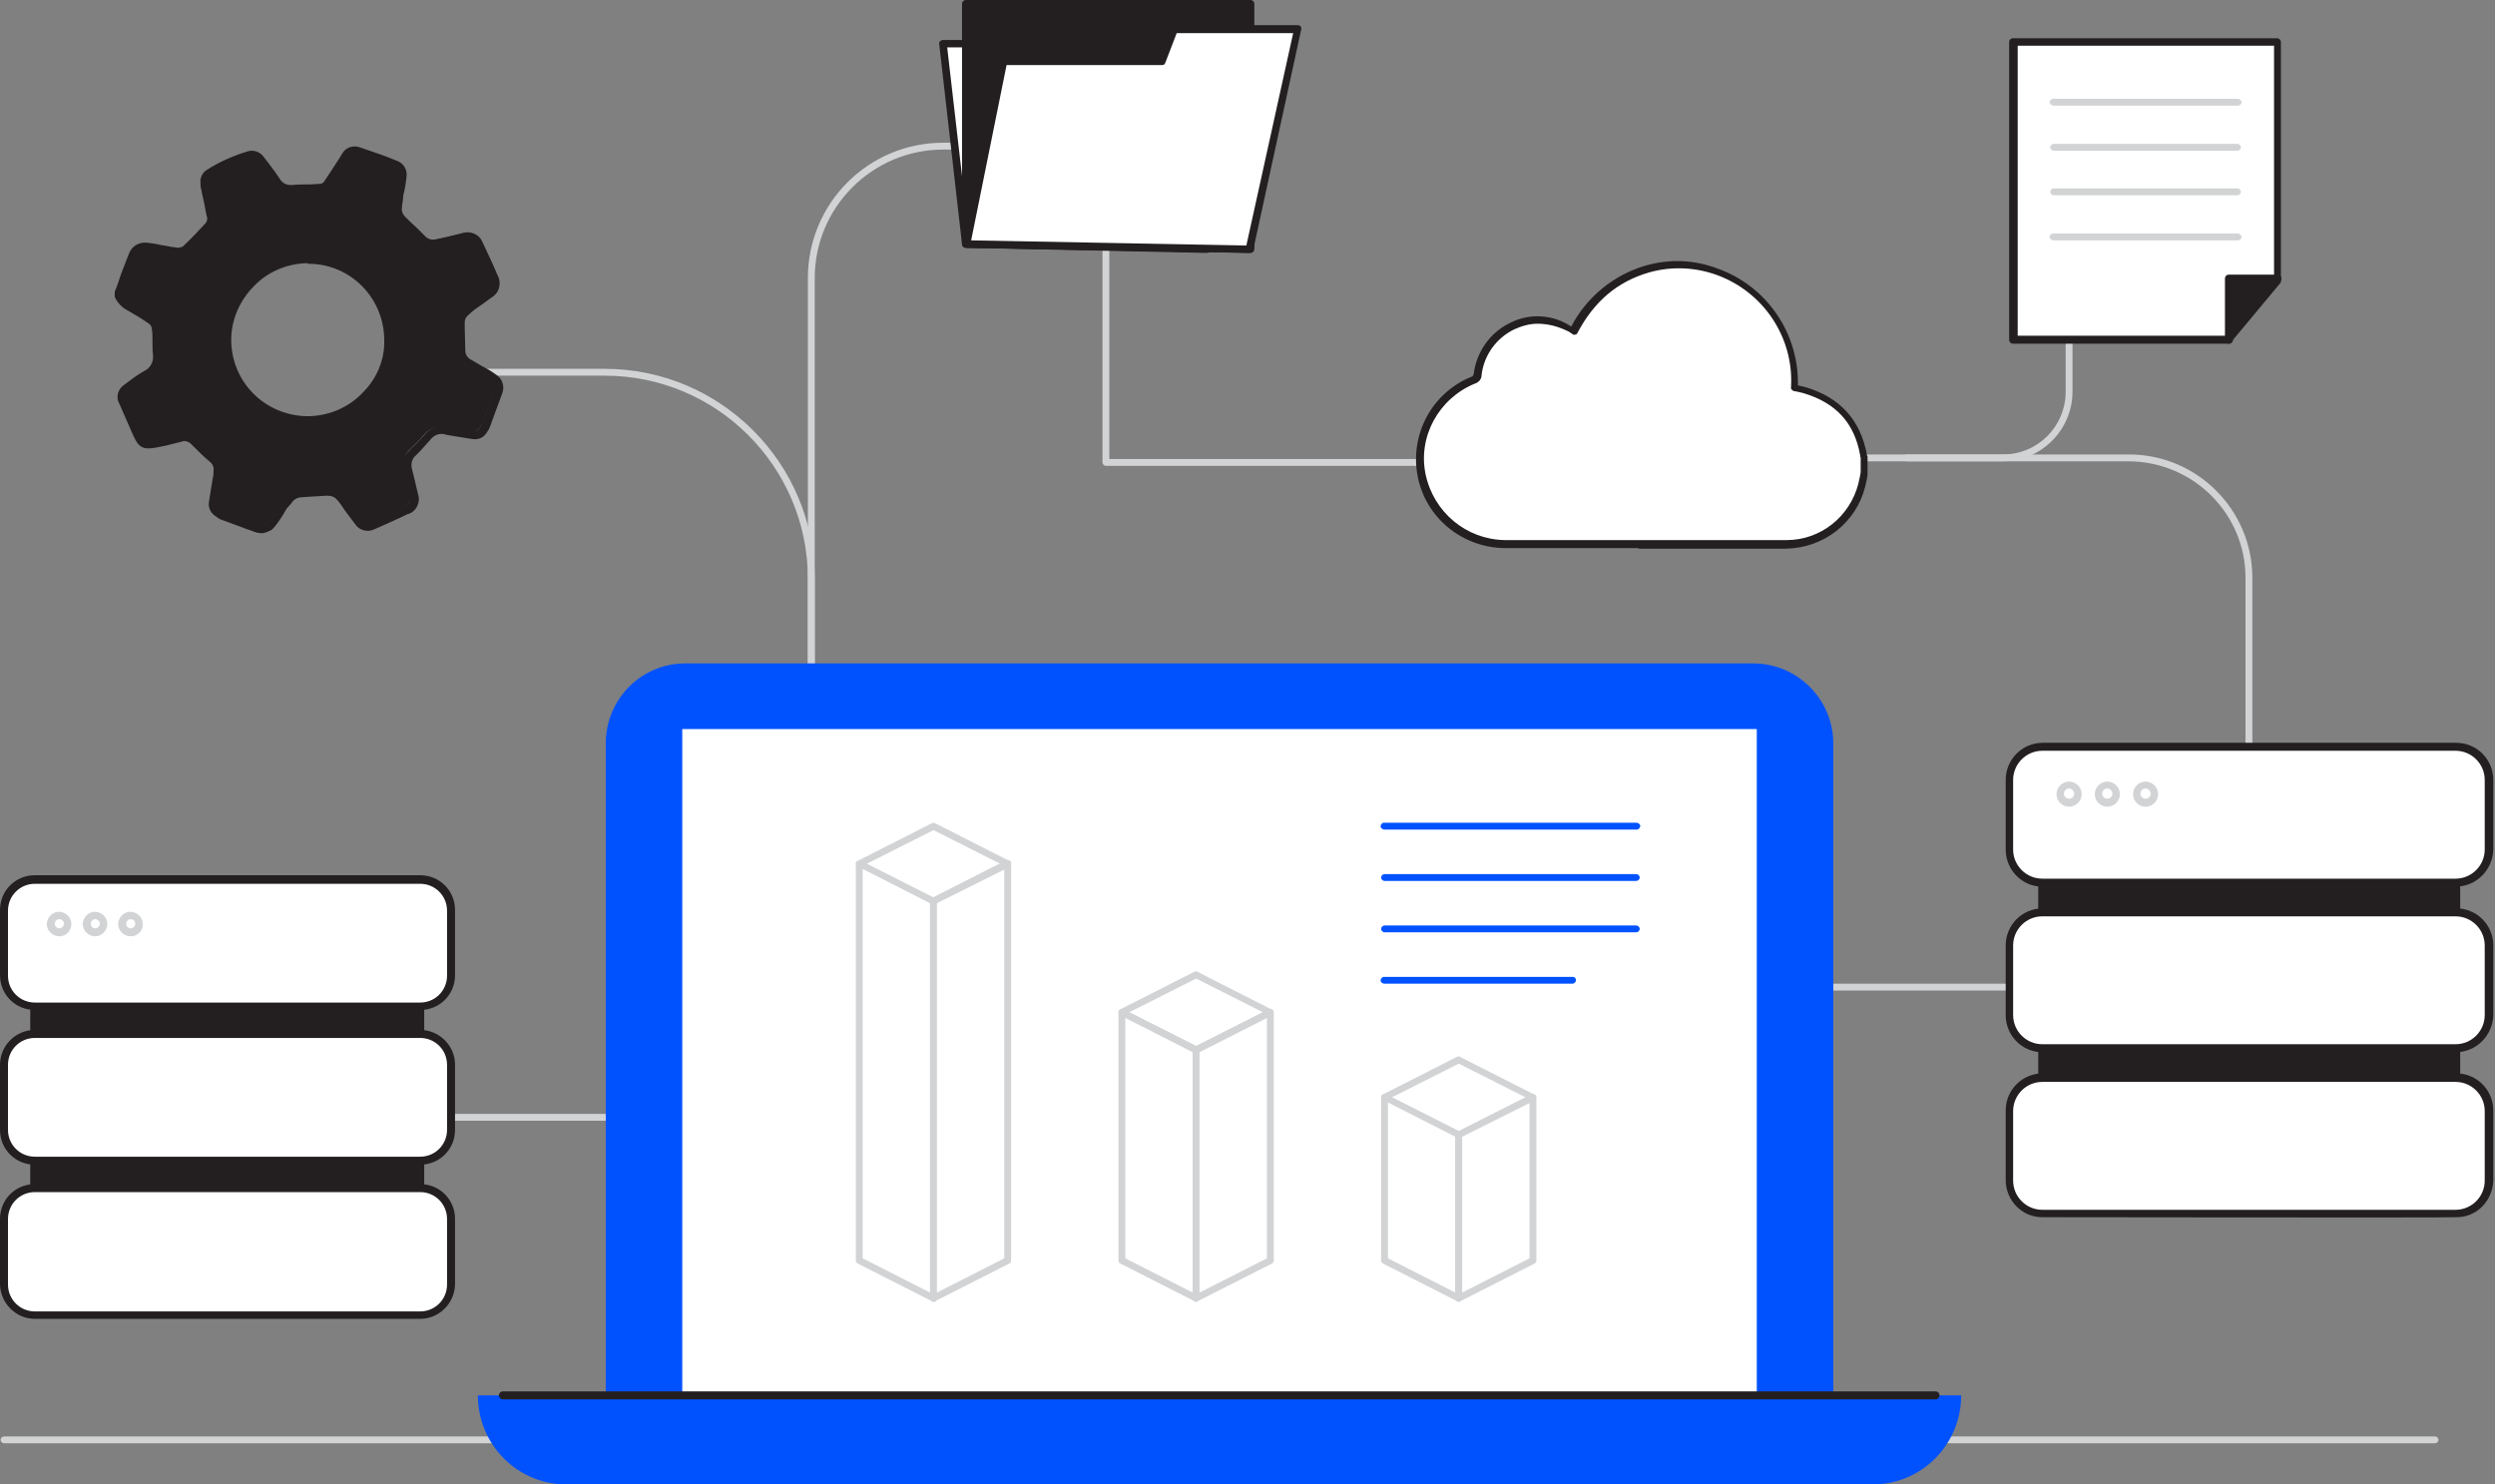 <svg width="100%" height="100%" viewBox="0 0 437 260" version="1.1" xmlns="http://www.w3.org/2000/svg" xmlns:xlink="http://www.w3.org/1999/xlink" xml:space="preserve" style="fill-rule:evenodd;clip-rule:evenodd;stroke-linejoin:round;stroke-miterlimit:2;">
    <rect x="0" y="0" width="437" height="260" fill="#808080" stroke="none"/>
    <g id="connecting_line_data-processing-93">
        <path d="M142.1,120.8c-0.3,0 -0.6,-0.3 -0.6,-0.6l0,-71.5c0,-13.1 10.6,-23.7 23.7,-23.7l17.6,0c0.3,0 0.6,0.3 0.6,0.6c0,0.3 -0.3,0.6 -0.6,0.6l-17.6,0c-12.4,0 -22.5,10.1 -22.5,22.5l0,71.5c0,0.3 -0.2,0.6 -0.6,0.6Z" style="fill:#d1d3d4;fill-rule:nonzero;"/>
        <path d="M142.1,120.9c-0.3,0 -0.6,-0.3 -0.6,-0.6l0,-18.9c0,-19.6 -15.9,-35.6 -35.6,-35.6l-23.1,0c-0.3,0 -0.6,-0.3 -0.6,-0.6c0,-0.3 0.3,-0.6 0.6,-0.6l23.1,0c20.3,0 36.8,16.5 36.8,36.8l0,18.9c-0,0.3 -0.2,0.6 -0.6,0.6Z" style="fill:#d1d3d4;fill-rule:nonzero;"/>
        <path d="M367.5,173.5l-66.8,0c-0.3,0 -0.6,-0.3 -0.6,-0.6c0,-0.3 0.3,-0.6 0.6,-0.6l66.8,0c0.3,0 0.6,0.3 0.6,0.6c0,0.3 -0.3,0.6 -0.6,0.6Z" style="fill:#d1d3d4;fill-rule:nonzero;"/>
        <path d="M310.4,81.6l-116.7,0c-0.3,0 -0.6,-0.3 -0.6,-0.6l0,-46.8c0,-0.3 0.3,-0.6 0.6,-0.6c0.3,0 0.6,0.3 0.6,0.6l0,46.2l116,0c0.3,0 0.6,0.3 0.6,0.6c0,0.3 -0.2,0.5 -0.5,0.6Z" style="fill:#d1d3d4;fill-rule:nonzero;"/>
        <path d="M127.7,196.3l-107,0c-0.3,0 -0.6,-0.3 -0.6,-0.6c0,-0.3 0.3,-0.6 0.6,-0.6l107.1,0c0.3,0 0.6,0.3 0.6,0.6c-0.1,0.4 -0.3,0.6 -0.7,0.6Z" style="fill:#d1d3d4;fill-rule:nonzero;"/>
        <path d="M350.8,80.8l-24.3,0c-0.3,0 -0.6,-0.3 -0.6,-0.6c0,-0.3 0.3,-0.6 0.6,-0.6l24.3,0c6.1,0 11,-4.9 11,-11l0,-13.4c0,-0.3 0.3,-0.6 0.6,-0.6c0.3,0 0.6,0.3 0.6,0.6l0,13.4c-0,6.7 -5.5,12.2 -12.2,12.2Z" style="fill:#d1d3d4;fill-rule:nonzero;"/>
        <path d="M393.9,140.9c-0.3,0 -0.6,-0.3 -0.6,-0.6l0,-39.1c0,-11.2 -9.1,-20.3 -20.4,-20.4l-39,0c-0.3,0 -0.6,-0.3 -0.6,-0.6c0,-0.3 0.3,-0.6 0.6,-0.6l39,0c11.9,0 21.6,9.7 21.6,21.6l0,39.1c-0,0.3 -0.2,0.6 -0.6,0.6Z" style="fill:#d1d3d4;fill-rule:nonzero;"/>
    </g>
    <path id="Floor_data-processing-93" d="M426.5,252.8l-425.8,0c-0.3,0 -0.6,-0.3 -0.6,-0.6c0,-0.3 0.3,-0.6 0.6,-0.6l425.8,0c0.3,0 0.6,0.3 0.6,0.6c0,0.3 -0.3,0.6 -0.6,0.6Z" style="fill:#d1d3d4;fill-rule:nonzero;"/>
    <g id="Server_1_data-processing-93">
        <rect x="6" y="157.3" width="67.6" height="63.2" style="fill:#231f20;"/>
        <path d="M73.6,221.2l-67.6,0c-0.4,0 -0.7,-0.3 -0.7,-0.7l0,-63.2c0,-0.4 0.3,-0.7 0.7,-0.7l67.6,0c0.4,0 0.7,0.3 0.7,0.7l0,63.2c0,0.4 -0.3,0.7 -0.7,0.7Zm-66.9,-1.4l66.2,0l0,-61.8l-66.2,0l0,61.8Z" style="fill:#231f20;fill-rule:nonzero;"/>
        <path d="M6.1,208.1l67.5,0c3,0 5.4,2.4 5.4,5.4l0,11.4c0,3 -2.4,5.4 -5.4,5.4l-67.5,0c-3,0 -5.4,-2.4 -5.4,-5.4l0,-11.4c0,-2.9 2.4,-5.4 5.4,-5.4Z" style="fill:#fff;fill-rule:nonzero;"/>
        <path d="M73.6,231l-67.5,0c-3.3,0 -6,-2.7 -6.1,-6l0,-11.5c0,-3.4 2.7,-6.1 6.1,-6.1l67.5,0c3.4,0 6.1,2.7 6.1,6.1l0,11.5c-0.1,3.3 -2.8,6 -6.1,6Zm-67.5,-22.2c-2.6,0 -4.7,2.1 -4.7,4.7l0,11.5c0,2.6 2.1,4.7 4.7,4.7l67.5,0c2.6,0 4.7,-2.1 4.7,-4.7l0,-11.5c0,-2.6 -2.1,-4.7 -4.7,-4.7l-67.5,0Z" style="fill:#231f20;fill-rule:nonzero;"/>
        <path d="M6.1,181.1l67.5,0c3,0 5.4,2.4 5.4,5.4l0,11.4c0,3 -2.4,5.4 -5.4,5.4l-67.5,0c-3,0 -5.4,-2.4 -5.4,-5.4l0,-11.4c0,-3 2.4,-5.4 5.4,-5.4Z" style="fill:#fff;fill-rule:nonzero;"/>
        <path d="M73.6,204l-67.5,0c-3.4,0 -6.1,-2.7 -6.1,-6.1l0,-11.4c0,-3.3 2.7,-6.1 6.1,-6.1l67.5,0c3.3,0 6.1,2.7 6.1,6.1l0,11.4c0,3.4 -2.7,6.1 -6.1,6.1Zm-67.5,-22.2c-2.6,0 -4.7,2.1 -4.7,4.7l0,11.4c0,2.6 2.1,4.7 4.7,4.7l67.5,0c2.6,0 4.7,-2.1 4.7,-4.7l0,-11.4c0,-2.6 -2.1,-4.7 -4.7,-4.7l-67.5,0Z" style="fill:#231f20;fill-rule:nonzero;"/>
        <path d="M6.1,154.1l67.5,0c3,0 5.4,2.4 5.4,5.4l0,11.4c0,3 -2.4,5.4 -5.4,5.4l-67.5,0c-3,0 -5.4,-2.4 -5.4,-5.4l0,-11.4c0,-3 2.4,-5.4 5.4,-5.4Z" style="fill:#fff;fill-rule:nonzero;"/>
        <path d="M73.6,176.9l-67.5,0c-3.4,0 -6.1,-2.7 -6.1,-6.1l0,-11.4c0,-3.4 2.7,-6.1 6.1,-6.1l67.5,0c3.4,0 6.1,2.7 6.1,6.1l0,11.4c0,3.4 -2.7,6.1 -6.1,6.1Zm-67.5,-22.1c-2.6,0 -4.7,2.1 -4.7,4.7l0,11.4c0,2.6 2.1,4.7 4.7,4.7l67.5,0c2.6,0 4.7,-2.1 4.7,-4.7l0,-11.4c0,-2.6 -2.1,-4.7 -4.7,-4.7l-67.5,0Z" style="fill:#231f20;fill-rule:nonzero;"/>
        <circle cx="10.4" cy="161.8" r="1.5" style="fill:#fff;"/>
        <path d="M10.4,164c-1.2,0 -2.2,-1 -2.2,-2.1c0,-1.2 1,-2.2 2.1,-2.2c1.2,0 2.2,1 2.2,2.1c0,1.2 -0.9,2.2 -2.1,2.2Zm0,-3c-0.5,0 -0.8,0.4 -0.8,0.8c0,0.5 0.4,0.8 0.8,0.8c0.4,0 0.8,-0.4 0.8,-0.8c0,-0.4 -0.3,-0.8 -0.8,-0.8Z" style="fill:#d1d3d4;fill-rule:nonzero;"/>
        <circle cx="16.7" cy="161.8" r="1.5" style="fill:#fff;"/>
        <path d="M16.7,164c-1.2,0 -2.2,-1 -2.2,-2.1c0,-1.2 1,-2.2 2.1,-2.2c1.2,0 2.2,1 2.2,2.1c0,1.2 -1,2.2 -2.1,2.2Zm0,-3c-0.5,0 -0.8,0.4 -0.8,0.8c0,0.5 0.4,0.8 0.8,0.8c0.4,0 0.8,-0.4 0.8,-0.8c0,-0.4 -0.4,-0.8 -0.8,-0.8Z" style="fill:#d1d3d4;fill-rule:nonzero;"/>
        <circle cx="22.9" cy="161.8" r="1.5" style="fill:#fff;"/>
        <path d="M22.9,164c-1.2,0 -2.2,-1 -2.2,-2.1c0,-1.2 1,-2.2 2.1,-2.2c1.2,0 2.2,1 2.2,2.1c0.1,1.2 -0.9,2.2 -2.1,2.2Zm0,-3c-0.5,0 -0.8,0.4 -0.8,0.8c0,0.5 0.4,0.8 0.8,0.8c0.4,0 0.8,-0.4 0.8,-0.8c0,-0.4 -0.3,-0.8 -0.8,-0.8Z" style="fill:#d1d3d4;fill-rule:nonzero;"/>
    </g>
    <g id="Folder_data-processing-93">
        <path d="M169.2,42.7l-4,-35.1l53.3,0l-7.1,36l-42.2,-0.9" style="fill:#fff;fill-rule:nonzero;"/>
        <path d="M211.4,44.3l-42.2,-0.9c-0.3,0 -0.6,-0.3 -0.7,-0.6l-4,-35.1c0,-0.2 0,-0.4 0.2,-0.5c0.1,-0.1 0.3,-0.2 0.5,-0.2l53.3,0c0.2,0 0.4,0.1 0.5,0.2c0.1,0.2 0.2,0.4 0.1,0.6l-7.1,36c0,0.3 -0.3,0.5 -0.6,0.5Zm-41.6,-2.2l41,0.8l6.8,-34.6l-51.7,0l3.9,33.8Z" style="fill:#231f20;fill-rule:nonzero;"/>
        <path d="M169.2,42.7l0,-42l49.8,0l0,42.9l-49.8,-0.9Z" style="fill:#231f20;fill-rule:nonzero;"/>
        <path d="M219,44.3l-49.8,-0.9c-0.4,0 -0.7,-0.3 -0.7,-0.7l0,-42c0,-0.4 0.3,-0.7 0.7,-0.7l49.8,0c0.4,0 0.7,0.3 0.7,0.7l0,42.9c0,0.4 -0.3,0.7 -0.7,0.7Zm-49.1,-2.2l48.5,0.8l0,-41.5l-48.5,0l0,40.7Z" style="fill:#231f20;fill-rule:nonzero;"/>
        <path d="M169.2,42.7l6.5,-32l27.7,0l2.2,-5.7l21.7,0l-8.5,38.6l-49.6,-0.9Z" style="fill:#fff;fill-rule:nonzero;"/>
        <path d="M218.8,44.3l-49.6,-0.9c-0.4,0 -0.7,-0.3 -0.7,-0.7l0,-0.1l6.5,-32.1c0.1,-0.3 0.3,-0.5 0.7,-0.5l27.3,0l2,-5.2c0.1,-0.3 0.4,-0.4 0.6,-0.4l21.7,0c0.2,0 0.4,0.1 0.5,0.2c0.1,0.2 0.2,0.4 0.1,0.6l-8.4,38.6c-0,0.3 -0.3,0.5 -0.7,0.5Zm-48.7,-2.2l48.2,0.9l8.2,-37.2l-20.4,0l-2,5.2c-0.1,0.3 -0.3,0.4 -0.6,0.4l-27.2,0l-6.2,30.7Z" style="fill:#231f20;fill-rule:nonzero;"/>
    </g>
    <g id="Laptop_data-processing-93">
        <path d="M120,116.2l187.1,0c7.7,0 14,6.3 14,14l0,114.2l-215,0l0,-114.2c0,-7.7 6.2,-14 13.9,-14Z" style="fill:#0052ff;fill-rule:nonzero;"/>
        <rect x="119.5" y="127.7" width="188.2" height="116.8" style="fill:#fff;"/>
        <path d="M83.7,244.4l259.8,0c-0,8.6 -6.9,15.6 -15.5,15.6l-228.8,0c-8.6,0 -15.5,-7 -15.5,-15.6Z" style="fill:#0052ff;fill-rule:nonzero;"/>
        <path d="M339,245.1l-250.9,0c-0.4,0 -0.7,-0.3 -0.7,-0.7c0,-0.4 0.3,-0.7 0.7,-0.7l250.9,0c0.4,0 0.7,0.3 0.7,0.7c0,0.4 -0.3,0.7 -0.7,0.7Z" style="fill:#231f20;fill-rule:nonzero;"/>
    </g>
    <g id="Note_data-processing-93">
        <path d="M390.4,59.5l-37.7,0l0,-52.1l46.2,0l0,41.9l-8.5,10.2Z" style="fill:#fff;fill-rule:nonzero;"/>
        <path d="M390.4,60.2l-37.8,0c-0.4,0 -0.7,-0.3 -0.7,-0.7l0,-52.1c0,-0.4 0.3,-0.7 0.7,-0.7l46.2,0c0.4,0 0.7,0.3 0.7,0.7l0,41.9c0,0.2 -0.1,0.3 -0.2,0.4l-8.5,10.2c0,0.2 -0.2,0.3 -0.4,0.3Zm-37,-1.4l36.8,0l8.1,-9.8l0,-41l-44.9,0l0,50.8Z" style="fill:#231f20;fill-rule:nonzero;"/>
        <path d="M390.4,59.5l0,-10.7l8.5,0" style="fill:#231f20;fill-rule:nonzero;"/>
        <path d="M390.4,60.2c-0.4,0 -0.7,-0.3 -0.7,-0.7l0,-10.7c0,-0.4 0.3,-0.7 0.7,-0.7l8.5,0c0.4,0 0.7,0.3 0.7,0.7c0,0.4 -0.3,0.7 -0.7,0.7l-7.8,0l0,10.1c0,0.3 -0.3,0.6 -0.7,0.6Z" style="fill:#231f20;fill-rule:nonzero;"/>
        <path d="M392.1,18.5l-32.4,0c-0.3,0 -0.6,-0.2 -0.7,-0.5c-0.1,-0.3 0.2,-0.6 0.5,-0.7l32.4,0c0.3,0 0.6,0.2 0.7,0.5c0.1,0.3 -0.2,0.6 -0.5,0.7Z" style="fill:#d1d3d4;fill-rule:nonzero;"/>
        <path d="M391.9,26.4l-32.2,0c-0.3,0 -0.6,-0.3 -0.6,-0.6c0,-0.3 0.3,-0.6 0.6,-0.6l32.2,0c0.3,0 0.6,0.3 0.6,0.6c0,0.3 -0.3,0.6 -0.6,0.6Z" style="fill:#d1d3d4;fill-rule:nonzero;"/>
        <path d="M391.9,34.2l-32.2,0c-0.3,0 -0.6,-0.3 -0.6,-0.6c0,-0.3 0.3,-0.6 0.6,-0.6l32.2,0c0.3,0 0.6,0.3 0.6,0.6c0,0.3 -0.3,0.6 -0.6,0.6Z" style="fill:#d1d3d4;fill-rule:nonzero;"/>
        <path d="M392.1,42.1l-32.4,0c-0.3,0 -0.6,-0.2 -0.7,-0.5c-0.1,-0.3 0.2,-0.6 0.5,-0.7l32.4,0c0.3,0 0.6,0.2 0.7,0.5c0.1,0.3 -0.2,0.6 -0.5,0.7Z" style="fill:#d1d3d4;fill-rule:nonzero;"/>
    </g>
    <g id="Cloud_data-processing-93">
        <path d="M326.5,82.9c-0.1,0.7 -0.3,1.4 -0.5,2c-1.5,6.1 -7,10.3 -13.2,10.4l-49.3,0c-7.1,-0.1 -13.2,-5.1 -14.6,-12c-1.4,-7 2.4,-14 9,-16.7c0.5,-0.1 0.8,-0.5 0.8,-1c0.8,-7.5 9.2,-12.4 16.1,-7.9l0.6,0.4c2.6,-5.4 7.3,-9.4 13.1,-11c4.1,-1.2 8.4,-1 12.3,0.5c8.4,3.1 13.9,11.3 13.4,20.3c0.6,0.1 1.2,0.2 1.9,0.4c5.7,1.7 9.3,5.4 10.3,11.3c0,0.1 0.1,0.3 0.1,0.4l-0,2.9Z" style="fill:#fff;fill-rule:nonzero;"/>
        <path d="M287,96l-23.5,0c-7.4,-0.1 -13.8,-5.3 -15.2,-12.6c-1.4,-7.3 2.5,-14.6 9.4,-17.4c0.3,-0.1 0.3,-0.2 0.4,-0.4c0.5,-4 2.9,-7.4 6.5,-9.1c3.4,-1.7 7.5,-1.4 10.6,0.7c2.7,-5.2 7.5,-9.1 13.1,-10.7c4.2,-1.2 8.6,-1 12.7,0.6c8.5,3.1 14.1,11.3 13.9,20.4c0.5,0.1 0.9,0.2 1.3,0.3c6.1,1.8 9.7,5.8 10.8,11.9c0,0.1 0,0.1 0.1,0.2l0,3.3l-0.1,0.6c-0.1,0.5 -0.2,1 -0.3,1.4c-1.6,6.4 -7.3,10.8 -13.9,10.9l-25.8,0l0,-0.1Zm-17.7,-39.3c-1.4,0 -2.8,0.4 -4.1,1c-3.1,1.5 -5.3,4.5 -5.7,8c0,0.7 -0.5,1.3 -1.2,1.5c-6.3,2.6 -10,9.3 -8.6,15.9c1.4,6.6 7.1,11.4 13.9,11.5l49.3,0c6,0 11.1,-4.1 12.6,-9.9c0.1,-0.5 0.2,-0.9 0.3,-1.4l0.1,-0.6l0,-2.6c-0.1,-0.1 -0.1,-0.3 -0.1,-0.4c-1,-5.6 -4.2,-9.1 -9.8,-10.8c-0.4,-0.1 -0.8,-0.2 -1.2,-0.3c-0.2,0 -0.4,-0.1 -0.6,-0.1c-0.3,-0.1 -0.6,-0.4 -0.5,-0.7c0.5,-8.7 -4.8,-16.6 -12.9,-19.6c-3.8,-1.4 -8,-1.6 -11.9,-0.5c-5.6,1.6 -9.7,5.1 -12.6,10.6c-0.1,0.2 -0.2,0.3 -0.4,0.3c-0.2,0.1 -0.4,0 -0.5,-0.1l-0.6,-0.4c-1.8,-0.9 -3.6,-1.4 -5.5,-1.4Z" style="fill:#231f20;fill-rule:nonzero;"/>
    </g>
    <g id="Server_2_data-processing-93">
        <rect x="357.7" y="134.2" width="72.5" height="67.8" style="fill:#231f20;"/>
        <path d="M430.2,202.7l-72.5,0c-0.4,0 -0.7,-0.3 -0.7,-0.7l0,-67.8c0,-0.4 0.3,-0.7 0.7,-0.7l72.5,0c0.4,0 0.7,0.3 0.7,0.7l0,67.8c0,0.4 -0.4,0.7 -0.7,0.7Zm-71.8,-1.4l71.1,0l0,-66.4l-71.1,0l0,66.4Z" style="fill:#231f20;fill-rule:nonzero;"/>
        <path d="M357.7,188.8l72.4,0c3.2,0 5.8,2.6 5.8,5.8l0,12.3c0,3.2 -2.6,5.8 -5.8,5.8l-72.4,0c-3.2,0 -5.8,-2.6 -5.8,-5.8l0,-12.3c0,-3.2 2.6,-5.8 5.8,-5.8Z" style="fill:#fff;fill-rule:nonzero;"/>
        <path d="M430.1,213.2c0.1,0.1 -72.4,0 -72.4,0c-3.5,0 -6.4,-2.9 -6.4,-6.5l0,-12.2c0,-3.6 2.9,-6.5 6.5,-6.5l72.4,0c3.6,0 6.5,2.9 6.5,6.5l0,12.2c-0.1,3.7 -3,6.6 -6.6,6.5Zm-72.4,-23.7c-2.8,0 -5.1,2.3 -5.1,5.1l0,12.2c0,2.8 2.3,5.1 5.1,5.1l72.4,0c2.8,0 5.1,-2.3 5.1,-5.1l0,-12.2c0,-2.8 -2.3,-5.1 -5.1,-5.1l-72.4,0Z" style="fill:#231f20;fill-rule:nonzero;"/>
        <path d="M357.7,159.8l72.4,0c3.2,0 5.8,2.6 5.8,5.8l0,12.3c0,3.2 -2.6,5.8 -5.8,5.8l-72.4,0c-3.2,0 -5.8,-2.6 -5.8,-5.8l0,-12.3c0,-3.2 2.6,-5.8 5.8,-5.8Z" style="fill:#fff;fill-rule:nonzero;"/>
        <path d="M430.1,184.3l-72.4,0c-3.5,0 -6.4,-2.9 -6.4,-6.5l0,-12.2c0,-3.6 2.9,-6.5 6.5,-6.5l72.4,0c3.6,0 6.5,2.9 6.5,6.5l0,12.2c-0.1,3.6 -3,6.5 -6.6,6.5c0.1,0 0,0 0,0Zm-72.4,-23.8c-2.8,0 -5.1,2.3 -5.1,5.1l0,12.2c0,2.8 2.3,5.1 5.1,5.1l72.4,0c2.8,0 5.1,-2.3 5.1,-5.1l0,-12.2c0,-2.8 -2.3,-5.1 -5.1,-5.1l-72.4,0Z" style="fill:#231f20;fill-rule:nonzero;"/>
        <path d="M357.7,130.8l72.4,0c3.2,0 5.8,2.6 5.8,5.8l0,12.3c0,3.2 -2.6,5.8 -5.8,5.8l-72.4,0c-3.2,0 -5.8,-2.6 -5.8,-5.8l0,-12.3c0,-3.2 2.6,-5.8 5.8,-5.8Z" style="fill:#fff;fill-rule:nonzero;"/>
        <path d="M430.1,155.3l-72.4,0c-3.5,0 -6.4,-2.9 -6.4,-6.5l0,-12.2c0,-3.6 2.9,-6.5 6.5,-6.5l72.4,0c3.6,0 6.5,2.9 6.5,6.5l0,12.2c-0.1,3.6 -3,6.5 -6.6,6.5c0.1,0 0,0 0,0Zm-72.4,-23.8c-2.8,0 -5.1,2.3 -5.1,5.1l0,12.2c0,2.8 2.3,5.1 5.1,5.1l72.4,0c2.8,0 5.1,-2.3 5.1,-5.1l0,-12.2c0,-2.8 -2.3,-5.1 -5.1,-5.1l-72.4,0Z" style="fill:#231f20;fill-rule:nonzero;"/>
        <circle cx="362.4" cy="139.1" r="1.6" style="fill:#fff;"/>
        <path d="M362.4,141.3c-1.2,0 -2.2,-1 -2.2,-2.2c0,-1.2 1,-2.2 2.2,-2.2c1.2,0 2.2,1 2.2,2.2c0,1.2 -1,2.2 -2.2,2.2Zm0,-3.2c-0.5,0 -0.9,0.4 -0.9,0.9c0,0.5 0.4,0.9 0.9,0.9c0.5,0 0.9,-0.4 0.9,-0.9c0,-0.4 -0.4,-0.9 -0.9,-0.9Z" style="fill:#d1d3d4;fill-rule:nonzero;"/>
        <circle cx="369.1" cy="139.1" r="1.6" style="fill:#fff;"/>
        <path d="M369.1,141.3c-1.2,0 -2.2,-1 -2.2,-2.2c0,-1.2 1,-2.2 2.2,-2.2c1.2,0 2.2,1 2.2,2.2c0,1.2 -1,2.2 -2.2,2.2Zm0,-3.2c-0.5,0 -0.9,0.4 -0.9,0.9c0,0.5 0.4,0.9 0.9,0.9c0.5,0 0.9,-0.4 0.9,-0.9c0,-0.4 -0.4,-0.9 -0.9,-0.9Z" style="fill:#d1d3d4;fill-rule:nonzero;"/>
        <circle cx="375.8" cy="139.1" r="1.6" style="fill:#fff;"/>
        <path d="M375.8,141.3c-1.2,0 -2.2,-1 -2.2,-2.2c0,-1.2 1,-2.2 2.2,-2.2c1.2,0 2.2,1 2.2,2.2c0,1.2 -1,2.2 -2.2,2.2Zm0,-3.2c-0.5,0 -0.9,0.4 -0.9,0.9c0,0.5 0.4,0.9 0.9,0.9c0.5,0 0.9,-0.4 0.9,-0.9c0,-0.4 -0.4,-0.9 -0.9,-0.9Z" style="fill:#d1d3d4;fill-rule:nonzero;"/>
    </g>
    <g id="Gear_data-processing-93">
        <path d="M20.7,51.2c0.5,-1.5 1,-3 1.5,-4.5c0.3,-0.8 0.6,-1.5 0.9,-2.3c0.3,-1 1.3,-1.6 2.4,-1.4c1.2,0.1 2.4,0.4 3.6,0.6c0.6,0.1 1.3,0.2 1.9,0.2c0.5,0 1,-0.1 1.3,-0.4c1.4,-1.3 2.7,-2.7 4,-4.1c0.4,-0.5 0.6,-1.2 0.4,-1.9c-0.3,-1.5 -0.7,-2.9 -1,-4.4c-0.1,-0.6 -0.2,-1.1 -0.2,-1.7c0,-0.4 0.2,-0.8 0.6,-1.1c2.2,-1.5 4.7,-2.6 7.2,-3.3c0.8,-0.3 1.6,0.1 2.1,0.7c0.9,1.3 1.9,2.5 2.8,3.8c0.6,1 1.7,1.6 2.8,1.5c1.6,-0.1 3.2,-0.1 4.8,-0.2c0.6,0 1.1,-0.4 1.4,-0.9c0.6,-0.9 1.1,-1.7 1.7,-2.6c0.6,-0.9 1,-1.5 1.5,-2.2c0.5,-0.7 1.4,-1.1 2.2,-0.8c2.2,0.8 4.4,1.5 6.6,2.4c0.8,0.3 1.3,1.2 1.2,2.1c-0.1,1.2 -0.4,2.4 -0.6,3.6c-0.1,0.6 -0.2,1.1 -0.2,1.7c-0.1,0.7 0.2,1.5 0.7,2c1.2,1.1 2.3,2.2 3.4,3.3c0.7,0.7 1.7,1 2.6,0.7c1.6,-0.3 3.1,-0.7 4.7,-1.1c1.1,-0.4 2.2,0.2 2.6,1.2c0.9,1.9 1.8,3.8 2.6,5.7c0.7,1.1 0.3,2.4 -0.7,3.1c0,0 -0.1,0 -0.1,0.1c-0.8,0.6 -1.7,1.2 -2.5,1.8c-0.6,0.4 -1.2,0.9 -1.8,1.4c-0.5,0.4 -0.8,1 -0.7,1.6c0,1.6 0.1,3.3 0.1,4.9c0,0.9 0.5,1.7 1.3,2.2c0.9,0.5 1.8,1.1 2.7,1.6c0.6,0.3 1.1,0.7 1.6,1.1c0.8,0.5 1.1,1.5 0.7,2.4c-0.7,2 -1.5,4 -2.2,5.9c-0.1,0.3 -0.3,0.6 -0.5,0.9c-0.4,0.7 -1.1,1 -1.9,0.9l-4.3,-0.7l-0.3,0c-1.2,-0.3 -2.5,0.1 -3.3,1.1c-0.8,1 -1.7,1.8 -2.6,2.7c-0.8,0.8 -1.1,2 -0.8,3.1c0.3,1.4 0.7,2.8 1,4.2c0.3,1.4 0,2.1 -1.3,2.8c-1.9,0.9 -3.9,1.8 -5.9,2.6c-0.9,0.5 -2,0.1 -2.6,-0.7c-0.8,-1 -1.5,-2 -2.2,-3c-1.5,-2.1 -1.9,-2.4 -4.6,-2.2l-3.1,0.2c-1,0 -1.9,0.6 -2.4,1.4c-0.6,1 -1.2,2.1 -1.9,3.1c-0.3,0.5 -0.7,1 -1.2,1.5c-0.4,0.5 -1.1,0.6 -1.6,0.4c-2.1,-0.8 -4.2,-1.5 -6.2,-2.3c-0.3,-0.1 -0.5,-0.3 -0.8,-0.5c-0.7,-0.3 -1.1,-1.1 -1,-1.8c0.2,-1.4 0.5,-2.8 0.7,-4.2c0.1,-0.4 0.1,-0.9 0.1,-1.3c0.1,-0.7 -0.2,-1.4 -0.7,-1.9c-1.1,-1 -2.2,-2.1 -3.4,-3.1c-0.7,-0.6 -1.6,-0.9 -2.5,-0.6c-1.4,0.3 -2.8,0.6 -4.2,1l-0.2,0c-1.8,0.3 -2.4,0.1 -3.2,-1.6c-0.9,-1.9 -1.7,-3.8 -2.5,-5.7c-0.5,-0.9 -0.2,-2 0.7,-2.6l0.1,0c1.1,-0.9 2.2,-1.7 3.4,-2.4c1.2,-0.7 1.8,-2 1.7,-3.3c-0.1,-1.5 -0.1,-3 -0.2,-4.5c0,-0.6 -0.3,-1.2 -0.9,-1.6l-3.7,-2.4c-0.9,-0.4 -1.5,-1.1 -2,-2l0.4,-0.2Zm47.2,8.3c0,-7.8 -6.3,-14.1 -14.1,-14.1l-0.1,0c-7.7,0.2 -13.8,6.5 -13.9,14.1c0.1,7.7 6.3,13.9 14,14c9.1,0.1 14.5,-7.7 14.1,-14Z" style="fill:#231f20;fill-rule:nonzero;"/>
        <path d="M45.8,93.4c-0.3,0 -0.5,-0.1 -0.8,-0.1l-1.7,-0.6l-4.6,-1.7c-0.3,-0.1 -0.6,-0.3 -0.8,-0.5c-0.9,-0.5 -1.5,-1.5 -1.3,-2.6l0.3,-1.9c0.1,-0.8 0.3,-1.6 0.4,-2.4c0.1,-0.4 0.1,-0.8 0.1,-1.2c0.1,-0.5 -0.1,-1 -0.5,-1.4c-1.1,-0.9 -2.1,-1.9 -3.1,-2.9l-0.3,-0.3c-0.5,-0.5 -1.2,-0.7 -1.8,-0.4c-1,0.2 -1.9,0.5 -2.9,0.7l-1.5,0.3c-2.2,0.4 -3,0 -3.9,-2c-0.9,-2 -1.8,-4.1 -2.5,-5.7c-0.7,-1.2 -0.2,-2.7 1,-3.4c1.3,-1 2.4,-1.8 3.5,-2.4c1,-0.5 1.5,-1.6 1.4,-2.7c-0.1,-0.9 -0.1,-1.8 -0.1,-2.8c0,-0.6 0,-1.1 -0.1,-1.7c0,-0.4 -0.2,-0.8 -0.5,-1l-1.5,-1l-2.2,-1.3c-1,-0.5 -1.8,-1.3 -2.3,-2.4l0,-0.9l0.5,-1.3c0.3,-1 0.7,-2.1 1.1,-3.1c0.3,-0.8 0.6,-1.5 0.9,-2.3c0.5,-1.3 1.7,-2 3.1,-1.9c0.8,0.1 1.6,0.2 2.4,0.4l1.2,0.2l0.5,0.1c0.4,0.1 0.9,0.1 1.3,0.2c0.3,0 0.6,-0.1 0.9,-0.2c1.5,-1.4 2.8,-2.8 4,-4.1c0.3,-0.4 0.4,-0.8 0.2,-1.3c-0.1,-0.6 -0.3,-1.3 -0.4,-2c-0.1,-0.7 -0.4,-1.6 -0.5,-2.4c-0.2,-0.6 -0.2,-1.3 -0.2,-1.9c0.1,-0.6 0.4,-1.2 0.9,-1.6c2.3,-1.5 4.8,-2.6 7.4,-3.4c1,-0.3 2.2,0.1 2.8,1c0.3,0.4 0.7,0.9 1,1.3c0.6,0.8 1.2,1.6 1.8,2.5c0.4,0.8 1.3,1.2 2.2,1.1c1,-0.1 2.1,-0.1 3.1,-0.1l1.7,-0.1c0.4,0 0.7,-0.2 0.9,-0.6c0.3,-0.5 0.7,-1 1,-1.5l0.9,-1.4c0.4,-0.6 0.8,-1.2 1.2,-1.9c0.6,-1 1.9,-1.4 3,-1c2.7,0.9 4.7,1.6 6.6,2.4c1.1,0.4 1.8,1.6 1.6,2.8c-0.1,0.8 -0.2,1.7 -0.4,2.5c-0.1,0.4 -0.2,0.8 -0.2,1.2c0,0.4 -0.2,1.1 -0.2,1.7c-0.1,0.5 0.1,1.1 0.5,1.5l0.8,0.8c0.9,0.8 1.8,1.7 2.7,2.6c0.5,0.6 1.3,0.8 2,0.6l2.3,-0.5c0.8,-0.2 1.6,-0.4 2.4,-0.6c1.4,-0.4 2.9,0.3 3.4,1.6c0.9,1.9 1.8,3.8 2.6,5.7c0.8,1.4 0.4,3.2 -1,4c-0.5,0.4 -1,0.7 -1.5,1.1l-1,0.7c-0.6,0.4 -1.2,0.9 -1.7,1.4c-0.3,0.3 -0.5,0.7 -0.5,1.1l0,1.1c0,1.3 0.1,2.6 0.1,3.9c0,0.7 0.4,1.3 1,1.6l1.2,0.7c0.5,0.3 1,0.6 1.6,0.9c0.6,0.3 1.1,0.7 1.7,1.1c1,0.7 1.4,2 1,3.1c-0.7,2 -1.5,4 -2.2,6c-0.1,0.3 -0.3,0.6 -0.5,0.9c-0.5,0.9 -1.5,1.4 -2.6,1.2l-4.3,-0.7l-0.4,-0.1c-1,-0.3 -2,0.1 -2.6,0.9c-0.6,0.7 -1.2,1.3 -1.8,2l-0.8,0.8c-0.7,0.6 -0.9,1.6 -0.6,2.5c0.4,1.6 0.7,2.9 1,4.2c0.5,1.4 -0.2,3 -1.6,3.5l-0.1,0c-1.8,0.9 -3.7,1.7 -5.9,2.7c-1.2,0.6 -2.7,0.2 -3.4,-0.9c-0.6,-0.8 -1.2,-1.6 -1.8,-2.4l-0.4,-0.6c-1.4,-2 -1.6,-2.1 -4,-1.9l-1.8,0.1l-1.3,0.1c-0.8,0 -1.5,0.4 -1.9,1.1l-0.8,0.9c-0.4,0.7 -0.8,1.4 -1.3,2.1c-0.4,0.6 -0.8,1.1 -1.3,1.6c-0.6,0.3 -1.2,0.6 -1.8,0.6Zm-13.4,-17.4c0.8,0 1.6,0.3 2.2,0.9l0.3,0.3c1,1 2,1.9 3.1,2.9c0.7,0.6 1,1.5 0.9,2.4c0,0.5 -0.1,0.9 -0.1,1.4c-0.1,0.8 -0.2,1.6 -0.4,2.4l-0.3,1.9c-0.1,0.5 0.1,1 0.6,1.2l0.1,0.1c0.2,0.1 0.4,0.2 0.6,0.3c1.5,0.6 3,1.1 4.6,1.7l1.7,0.6c0.3,0.1 0.7,0 0.9,-0.3c0.4,-0.4 0.8,-0.9 1.1,-1.4c0.4,-0.7 0.8,-1.4 1.2,-2l0.6,-1.1c0.6,-1.1 1.8,-1.7 3,-1.8l1.3,-0.1l1.8,-0.1c2.9,-0.1 3.5,0.1 5.2,2.5l0.4,0.6c0.6,0.8 1.1,1.6 1.8,2.4c0.4,0.6 1.2,0.9 1.8,0.5c2.2,-0.9 4.1,-1.8 5.9,-2.6c1.1,-0.5 1.2,-0.8 1,-2c-0.2,-1.2 -0.6,-2.6 -1,-4.1c-0.4,-1.3 0,-2.8 1,-3.7c0.3,-0.3 0.5,-0.6 0.8,-0.8c0.6,-0.6 1.2,-1.2 1.8,-1.9c0.9,-1.2 2.5,-1.8 4,-1.4l0.2,0l4.3,0.7c0.5,0.1 1,-0.1 1.2,-0.6c0.2,-0.2 0.3,-0.5 0.4,-0.7c0.8,-2 1.5,-4 2.2,-5.9c0.2,-0.6 0,-1.3 -0.5,-1.6c-0.5,-0.4 -1,-0.7 -1.6,-1.1l-1.6,-0.9l-1.2,-0.7c-1,-0.6 -1.6,-1.6 -1.7,-2.8c-0.1,-1.3 -0.1,-2.6 -0.1,-3.9l0,-1.1c0,-0.8 0.3,-1.6 1,-2.2c0.6,-0.5 1.2,-1 1.8,-1.4l1.1,-0.8c0.5,-0.3 1,-0.7 1.4,-1c1,-0.8 1.1,-1.2 0.6,-2.3c-0.8,-1.9 -1.7,-3.8 -2.6,-5.7c-0.2,-0.8 -1.1,-1.2 -1.8,-0.9l-0.1,0c-0.8,0.2 -1.6,0.4 -2.4,0.6l-2.3,0.5c-1.2,0.3 -2.4,-0.1 -3.2,-0.9c-0.8,-0.9 -1.7,-1.7 -2.6,-2.5l-0.8,-0.8c-0.7,-0.6 -1.1,-1.6 -1,-2.6c0,-0.6 0.1,-1.2 0.2,-1.8c0.1,-0.4 0.2,-0.8 0.2,-1.3c0.2,-0.8 0.3,-1.6 0.4,-2.3c0.1,-0.6 -0.2,-1.2 -0.8,-1.4c-1.9,-0.7 -3.9,-1.4 -6.6,-2.4c-0.5,-0.2 -1.1,0 -1.4,0.5c-0.4,0.6 -0.8,1.2 -1.2,1.8l-0.9,1.4l-1,1.5c-0.4,0.7 -1.2,1.1 -2,1.2l-1.7,0.1c-1,0 -2,0.1 -3.1,0.1c-1.4,0.1 -2.7,-0.5 -3.4,-1.7c-0.6,-0.8 -1.2,-1.6 -1.8,-2.4l-1,-1.3c-0.3,-0.5 -0.8,-0.7 -1.3,-0.5c-2.5,0.7 -4.8,1.8 -7,3.2c-0.1,0.2 -0.2,0.4 -0.2,0.6c0,0.5 0,1 0.2,1.5c0.2,0.8 0.3,1.6 0.5,2.4c0.2,0.8 0.3,1.3 0.4,2c0.2,0.9 0,1.8 -0.6,2.5c-1.2,1.2 -2.6,2.7 -4,4.1c-0.5,0.4 -1.1,0.6 -1.8,0.6c-0.5,0 -1.1,-0.1 -1.6,-0.2l-0.5,-0.1c-0.4,-0.1 -0.8,-0.1 -1.2,-0.2c-0.8,-0.1 -1.5,-0.3 -2.3,-0.4c-0.7,-0.1 -1.4,0.3 -1.7,1c-0.3,0.7 -0.6,1.5 -0.9,2.2c-0.4,1 -0.7,2.1 -1.1,3.1l-0.4,1.2l0,0.3c0.4,0.7 0.9,1.2 1.6,1.6l2.2,1.4l1.5,1c0.7,0.4 1.2,1.2 1.2,2.1c0,0.6 0.1,1.1 0.1,1.7c0,0.9 0.1,1.8 0.1,2.7c0.2,1.6 -0.6,3.1 -2,3.9c-1,0.7 -2.1,1.4 -3.4,2.4c-0.8,0.6 -0.9,0.9 -0.5,1.8c0.6,1.6 1.5,3.6 2.4,5.6c0.6,1.4 0.9,1.5 2.5,1.2l0.3,0.6l-0.2,-0.7l1.3,-0.3l2.9,-0.7c0.4,0.3 0.7,0.2 1,0.2Zm21.5,-1.7c-8.2,0 -14.8,-6.5 -14.8,-14.7c0,-8.2 6.5,-14.8 14.7,-14.8l0.1,0c8.1,-0.1 14.8,6.4 14.9,14.6l0,0.2c0.1,3.8 -1.4,7.4 -4,10.1c-3,2.9 -6.9,4.6 -10.9,4.6Zm-0.2,-28.2c-3.5,0.1 -6.8,1.5 -9.2,4c-2.5,2.5 -4,5.9 -4,9.4c0,7.4 5.9,13.3 13.3,13.4c3.7,0 7.3,-1.5 9.8,-4.2c2.4,-2.4 3.8,-5.7 3.7,-9.1c0,-7.4 -5.9,-13.4 -13.3,-13.4c-0.1,-0.1 -0.2,-0.1 -0.3,-0.1Z" style="fill:#231f20;fill-rule:nonzero;"/>
    </g>
    <g id="Graph_data-processing-93">
        <path d="M163.5,144.7l-13,6.6l13,6.5l13,-6.5l-13,-6.6Z" style="fill:#fff;fill-rule:nonzero;"/>
        <path d="M163.5,158.5c-0.1,0 -0.2,0 -0.3,-0.1l-13,-6.6c-0.2,-0.1 -0.3,-0.3 -0.3,-0.5c0,-0.2 0.1,-0.4 0.3,-0.5l13,-6.6c0.2,-0.1 0.4,-0.1 0.6,0l13,6.6c0.2,0.1 0.3,0.3 0.3,0.5c0,0.2 -0.1,0.4 -0.3,0.5l-13,6.6c-0.1,0 -0.2,0.1 -0.3,0.1Zm-11.7,-7.2l11.7,5.9l11.7,-5.9l-11.7,-5.9l-11.7,5.9Z" style="fill:#d1d3d4;fill-rule:nonzero;"/>
        <path d="M150.5,151.3l0,69.5l13,6.6l0,-69.6l-13,-6.5Z" style="fill:#fff;fill-rule:nonzero;"/>
        <path d="M163.5,228c-0.1,0 -0.2,0 -0.3,-0.1l-13,-6.6c-0.2,-0.1 -0.3,-0.3 -0.3,-0.5l0,-69.5c0,-0.2 0.1,-0.4 0.3,-0.5c0.2,-0.1 0.4,-0.1 0.6,0l13,6.6c0.2,0.1 0.3,0.3 0.3,0.5l0,69.6c0,0.2 -0.1,0.4 -0.3,0.5l-0.3,0Zm-12.4,-7.6l11.8,6l0,-68.2l-11.8,-6l0,68.2Z" style="fill:#d1d3d4;fill-rule:nonzero;"/>
        <path d="M163.5,227.4l13,-6.6l0,-69.5l-13,6.5l0,69.6Z" style="fill:#fff;fill-rule:nonzero;"/>
        <path d="M163.5,228c-0.1,0 -0.2,0 -0.3,-0.1c-0.2,-0.1 -0.3,-0.3 -0.3,-0.5l0,-69.6c0,-0.2 0.1,-0.4 0.3,-0.5l13,-6.6c0.2,-0.1 0.4,-0.1 0.6,0c0.2,0.1 0.3,0.3 0.3,0.5l0,69.6c0,0.2 -0.1,0.4 -0.3,0.5l-13,6.6c-0.1,0.1 -0.2,0.1 -0.3,0.1Zm0.6,-69.8l0,68.2l11.8,-6l0,-68.1l-11.8,5.9Z" style="fill:#d1d3d4;fill-rule:nonzero;"/>
        <path d="M209.5,170.8l-13.1,6.6l13.1,6.5l13,-6.5l-13,-6.6Z" style="fill:#fff;fill-rule:nonzero;"/>
        <path d="M209.5,184.5c-0.1,0 -0.2,0 -0.3,-0.1l-13,-6.6c-0.2,-0.1 -0.3,-0.3 -0.3,-0.5c0,-0.2 0.1,-0.4 0.3,-0.5l13,-6.6c0.2,-0.1 0.4,-0.1 0.5,0l13,6.6c0.2,0.1 0.3,0.3 0.3,0.5c0,0.2 -0.1,0.4 -0.3,0.5l-13,6.6c0,0.1 -0.1,0.1 -0.2,0.1Zm-11.7,-7.2l11.7,5.9l11.7,-5.9l-11.7,-5.9l-11.7,5.9Z" style="fill:#d1d3d4;fill-rule:nonzero;"/>
        <path d="M196.4,177.4l0,43.4l13.1,6.6l0,-43.5l-13.1,-6.5Z" style="fill:#fff;fill-rule:nonzero;"/>
        <path d="M209.5,228c-0.1,0 -0.2,0 -0.3,-0.1l-13,-6.6c-0.2,-0.1 -0.3,-0.3 -0.3,-0.5l0,-43.5c0,-0.2 0.1,-0.4 0.3,-0.5c0.2,-0.1 0.4,-0.1 0.6,0l13,6.6c0.2,0.1 0.3,0.3 0.3,0.5l0,43.5c0,0.2 -0.1,0.4 -0.3,0.5c-0.1,0.1 -0.2,0.1 -0.3,0.1Zm-12.4,-7.6l11.8,6l0,-42.1l-11.8,-6l0,42.1Z" style="fill:#d1d3d4;fill-rule:nonzero;"/>
        <path d="M209.5,227.4l13,-6.6l0,-43.4l-13,6.5l0,43.5Z" style="fill:#fff;fill-rule:nonzero;"/>
        <path d="M209.5,228c-0.1,0 -0.2,0 -0.3,-0.1c-0.2,-0.1 -0.3,-0.3 -0.3,-0.5l0,-43.5c0,-0.2 0.1,-0.4 0.3,-0.5l13,-6.6c0.2,-0.1 0.4,-0.1 0.6,0c0.2,0.1 0.3,0.3 0.3,0.5l0,43.5c0,0.2 -0.1,0.4 -0.3,0.5l-13,6.6c-0.1,0.1 -0.2,0.1 -0.3,0.1Zm0.6,-43.7l0,42.1l11.8,-6l0,-42.1l-11.8,6Z" style="fill:#d1d3d4;fill-rule:nonzero;"/>
        <path d="M255.5,185.6l-13.1,6.6l13.1,6.6l13,-6.6l-13,-6.6Z" style="fill:#fff;fill-rule:nonzero;"/>
        <path d="M255.5,199.4c-0.1,0 -0.2,0 -0.3,-0.1l-13,-6.6c-0.2,-0.1 -0.3,-0.3 -0.3,-0.5c0,-0.2 0.1,-0.4 0.3,-0.5l13,-6.6c0.2,-0.1 0.4,-0.1 0.5,0l13,6.6c0.2,0.1 0.3,0.3 0.3,0.5c0,0.2 -0.1,0.4 -0.3,0.5l-13,6.6c0,0.1 -0.1,0.1 -0.2,0.1Zm-11.7,-7.2l11.7,5.9l11.7,-5.9l-11.7,-5.9l-11.7,5.9Z" style="fill:#d1d3d4;fill-rule:nonzero;"/>
        <path d="M242.4,192.2l0,28.6l13.1,6.6l0,-28.6l-13.1,-6.6Z" style="fill:#fff;fill-rule:nonzero;"/>
        <path d="M255.5,228c-0.1,0 -0.2,0 -0.3,-0.1l-13,-6.6c-0.2,-0.1 -0.3,-0.3 -0.3,-0.5l0,-28.6c0,-0.2 0.1,-0.4 0.3,-0.5c0.2,-0.1 0.4,-0.1 0.6,0l13,6.6c0.2,0.1 0.3,0.3 0.3,0.5l0,28.6c0,0.2 -0.1,0.4 -0.3,0.5c-0.1,0.1 -0.2,0.1 -0.3,0.1Zm-12.4,-7.6l11.8,6l0,-27.3l-11.8,-6l0,27.3Z" style="fill:#d1d3d4;fill-rule:nonzero;"/>
        <path d="M255.5,227.4l13,-6.6l0,-28.6l-13,6.6l0,28.6Z" style="fill:#fff;fill-rule:nonzero;"/>
        <path d="M255.5,228c-0.1,0 -0.2,0 -0.3,-0.1c-0.2,-0.1 -0.3,-0.3 -0.3,-0.5l0,-28.6c0,-0.2 0.1,-0.4 0.3,-0.5l13,-6.6c0.2,-0.1 0.4,-0.1 0.6,0c0.2,0.1 0.3,0.3 0.3,0.5l0,28.6c0,0.2 -0.1,0.4 -0.3,0.5l-13,6.6c-0.1,0.1 -0.2,0.1 -0.3,0.1Zm0.6,-28.9l0,27.3l11.8,-6l0,-27.2l-11.8,5.9Z" style="fill:#d1d3d4;fill-rule:nonzero;"/>
    </g>
    <g id="Line_of_Text_data-processing-93">
        <path d="M286.8,145.3l-44.3,0c-0.3,0 -0.6,-0.2 -0.7,-0.5c0,-0.3 0.2,-0.6 0.5,-0.7l44.3,0c0.3,0 0.6,0.2 0.7,0.5c0,0.3 -0.2,0.6 -0.5,0.7Z" style="fill:#0052ff;fill-rule:nonzero;"/>
        <path d="M286.6,154.3l-44.1,0c-0.3,0 -0.6,-0.3 -0.6,-0.6c0,-0.3 0.3,-0.6 0.6,-0.6l44.1,0c0.3,0 0.6,0.3 0.6,0.6c0,0.3 -0.3,0.6 -0.6,0.6Z" style="fill:#0052ff;fill-rule:nonzero;"/>
        <path d="M286.6,163.3l-44.1,0c-0.3,0 -0.6,-0.3 -0.6,-0.6c0,-0.3 0.3,-0.6 0.6,-0.6l44.1,0c0.3,0 0.6,0.3 0.6,0.6c-0,0.3 -0.3,0.6 -0.6,0.6Z" style="fill:#0052ff;fill-rule:nonzero;"/>
        <path d="M275.5,172.3l-33,0c-0.3,0 -0.6,-0.2 -0.7,-0.5c0,-0.3 0.2,-0.6 0.5,-0.7l33.2,0c0.3,0 0.6,0.3 0.5,0.7c0,0.2 -0.2,0.4 -0.5,0.5Z" style="fill:#0052ff;fill-rule:nonzero;"/>
    </g>
</svg>
